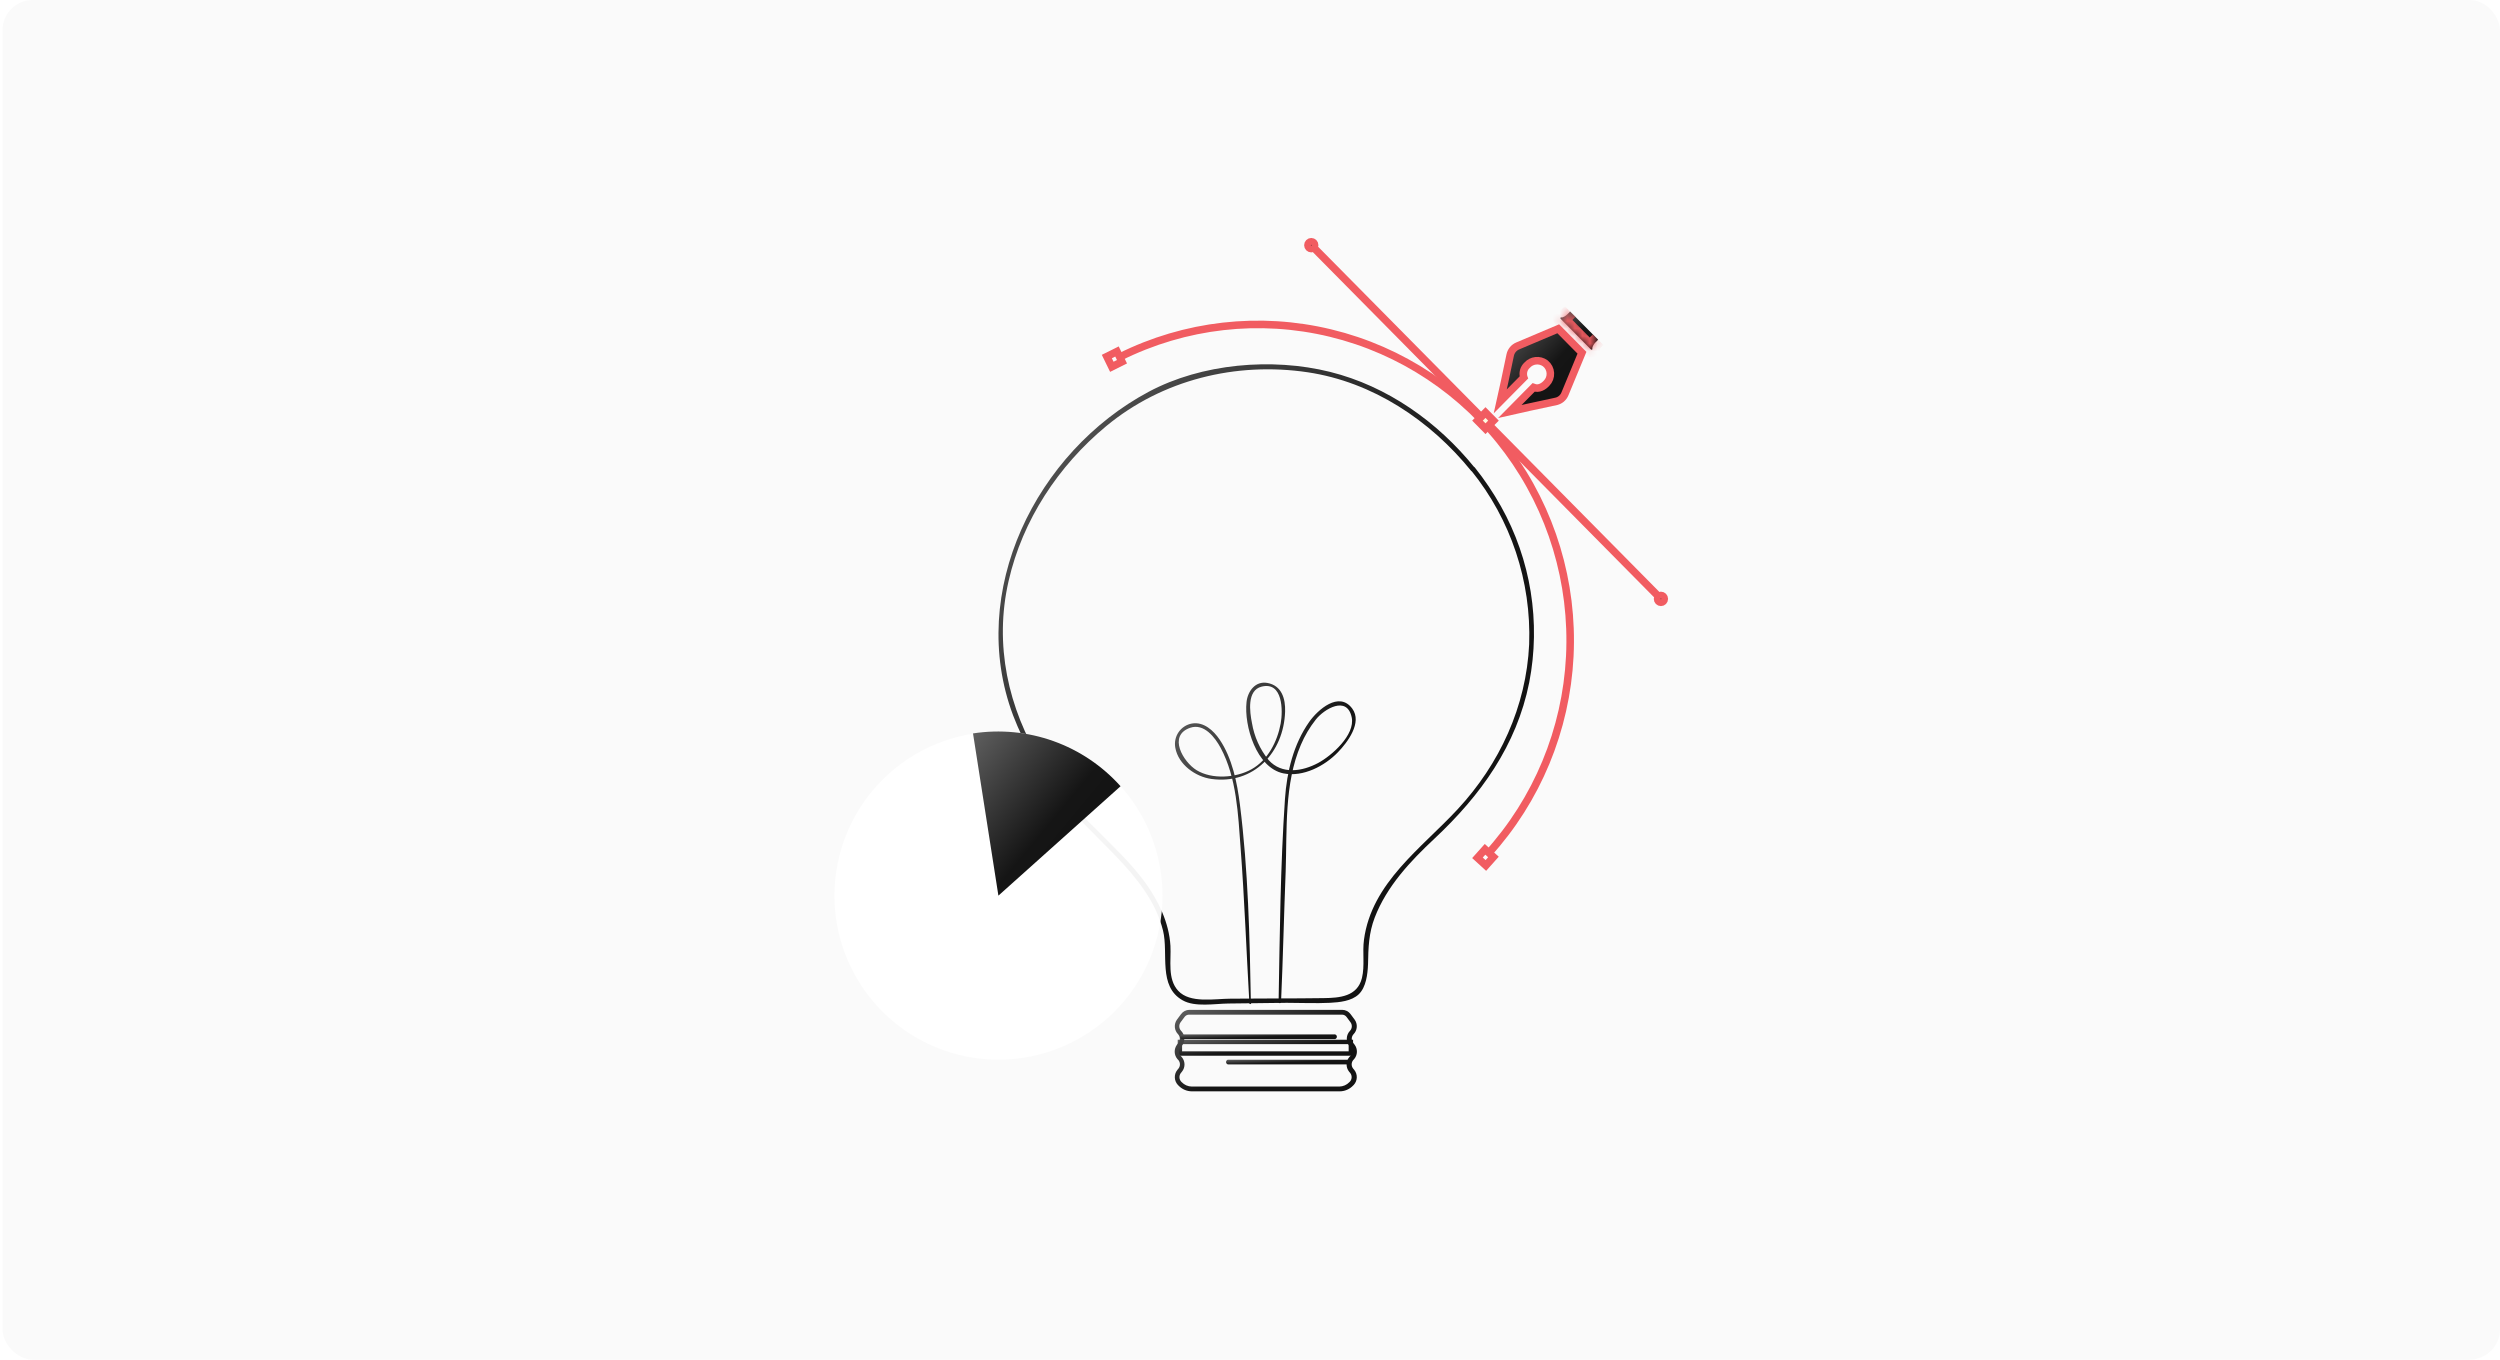 <svg xmlns="http://www.w3.org/2000/svg" width="331" height="180" viewBox="0 0 331 180" fill="none"><g clip-path="url(#clip0_538_3750)"><rect x="0.333" width="330.667" height="180" rx="4" fill="#FAFAFA"></rect><path d="M195.228 61.9C190.341 55.852 183.682 51.128 176.1 49.237C168.408 47.321 159.109 48.116 152.071 51.879C137.213 59.818 127.975 78.308 134.134 94.716C135.574 98.465 137.566 101.973 140.042 105.125C142.382 108.143 145.18 110.668 147.819 113.434C150.458 116.199 153.03 119.346 153.983 123.202C154.735 126.245 153.293 130.593 156.58 132.441C158.223 133.377 160.826 132.884 162.653 132.866L170.363 132.773C172.263 132.773 174.181 132.866 176.075 132.773C177.334 132.706 178.947 132.558 179.906 131.634C180.865 130.71 181.079 128.992 181.128 127.643C181.164 125.493 181.226 123.528 182.014 121.484C183.608 117.345 186.73 114.019 189.907 111.05C196.017 105.334 200.794 98.732 202.468 90.368C204.021 82.382 202.691 74.101 198.717 67.018C197.702 65.214 196.544 63.496 195.253 61.881C194.996 61.561 194.556 62.011 194.807 62.325C200.035 68.793 202.756 76.954 202.462 85.292C202.077 93.54 198.552 101.152 192.998 107.139C188.227 112.294 181.598 116.858 180.59 124.421C180.364 126.097 180.718 127.84 180.321 129.49C179.71 131.954 177.358 132.12 175.25 132.151C171.151 132.213 167.045 132.182 162.94 132.225C160.838 132.225 157.551 132.884 155.987 131.172C154.545 129.601 155.077 127.168 154.967 125.228C154.784 122.149 153.366 119.242 151.582 116.796C149.676 114.197 147.306 111.986 145.045 109.72C142.353 107.112 139.97 104.198 137.946 101.035C133.443 93.767 131.611 85.311 133.541 76.916C135.374 68.854 140.139 61.66 146.45 56.431C153.88 50.272 163.661 47.876 173.155 49.292C181.751 50.579 189.345 55.642 194.782 62.343C195.039 62.664 195.479 62.233 195.228 61.9Z" fill="url(#paint0_linear_538_3750)"></path><path d="M179.146 139.776H155.931V137.661H179.146V139.776ZM156.508 139.194H178.562V138.243H156.508V139.194Z" fill="url(#paint1_linear_538_3750)"></path><path d="M177.346 144.494H157.795C157.465 144.491 157.139 144.421 156.835 144.289C156.532 144.156 156.258 143.965 156.03 143.724L155.944 143.638C155.701 143.372 155.559 143.028 155.546 142.666C155.532 142.305 155.648 141.95 155.871 141.667L156.03 141.476C156.155 141.319 156.223 141.123 156.223 140.922C156.223 140.72 156.155 140.525 156.03 140.367L155.901 140.232C155.673 139.969 155.541 139.635 155.529 139.286C155.517 138.937 155.625 138.595 155.834 138.316L156.042 138.052C156.162 137.888 156.222 137.687 156.211 137.483C156.2 137.28 156.118 137.086 155.981 136.937C155.729 136.684 155.576 136.348 155.549 135.991C155.523 135.634 155.624 135.279 155.834 134.991L156.378 134.258C156.505 134.086 156.67 133.947 156.86 133.851C157.05 133.755 157.259 133.704 157.471 133.703H177.712C177.925 133.704 178.134 133.755 178.324 133.851C178.513 133.947 178.678 134.086 178.806 134.258L179.349 134.991C179.561 135.278 179.663 135.634 179.636 135.991C179.609 136.349 179.455 136.684 179.203 136.937C179.065 137.086 178.984 137.28 178.973 137.483C178.962 137.687 179.021 137.888 179.142 138.052L179.349 138.316C179.559 138.595 179.667 138.937 179.655 139.286C179.642 139.635 179.511 139.969 179.282 140.232L179.154 140.367C179.029 140.525 178.961 140.72 178.961 140.922C178.961 141.123 179.029 141.319 179.154 141.476L179.313 141.667C179.536 141.95 179.651 142.305 179.638 142.666C179.624 143.028 179.483 143.372 179.24 143.638L179.154 143.724C178.92 143.97 178.64 144.165 178.329 144.297C178.018 144.43 177.683 144.497 177.346 144.494ZM157.453 134.338C157.335 134.335 157.219 134.361 157.113 134.412C157.007 134.463 156.914 134.539 156.842 134.633L156.298 135.366C156.183 135.531 156.126 135.732 156.14 135.934C156.153 136.136 156.235 136.327 156.372 136.475C156.626 136.732 156.779 137.074 156.802 137.436C156.826 137.798 156.718 138.157 156.5 138.446L156.292 138.711C156.176 138.87 156.116 139.064 156.123 139.262C156.13 139.46 156.202 139.65 156.329 139.801L156.451 139.936C156.686 140.202 156.819 140.542 156.828 140.897C156.837 141.253 156.721 141.599 156.5 141.876L156.341 142.074C156.217 142.236 156.153 142.436 156.16 142.641C156.166 142.845 156.244 143.041 156.378 143.194L156.463 143.281C156.81 143.642 157.285 143.85 157.783 143.86H177.333C177.832 143.85 178.306 143.642 178.653 143.281L178.739 143.194C178.873 143.041 178.95 142.845 178.957 142.641C178.963 142.436 178.899 142.236 178.775 142.074L178.616 141.883C178.395 141.605 178.279 141.257 178.288 140.9C178.297 140.544 178.43 140.203 178.665 139.936L178.794 139.801C178.918 139.648 178.989 139.458 178.995 139.261C179 139.064 178.94 138.87 178.824 138.711L178.622 138.446C178.403 138.158 178.295 137.8 178.317 137.437C178.34 137.075 178.492 136.733 178.745 136.475C178.882 136.327 178.965 136.136 178.978 135.934C178.992 135.732 178.935 135.531 178.818 135.366L178.274 134.633C178.202 134.539 178.11 134.463 178.004 134.412C177.898 134.361 177.781 134.335 177.663 134.338H157.453Z" fill="url(#paint2_linear_538_3750)"></path><path d="M165.616 132.792C165.469 124.083 165.255 115.189 164.168 106.541C163.801 103.622 163.147 100.382 161.48 97.919C160.667 96.724 159.384 95.535 157.814 95.794C157.458 95.856 157.117 95.99 156.813 96.188C156.509 96.385 156.246 96.641 156.041 96.942C155.837 97.242 155.693 97.581 155.62 97.938C155.547 98.295 155.545 98.663 155.614 99.021C156.024 101.245 158.296 102.852 160.404 103.135C165.976 103.899 169.972 99.649 170.149 94.205C170.204 92.499 169.697 90.755 167.778 90.417C166.214 90.146 165.2 91.507 165.041 92.942C164.693 96.102 166.355 101.67 169.929 102.396C172.525 102.92 175.385 101.423 177.138 99.6C178.391 98.307 180.407 95.671 179.038 93.817C177.285 91.445 174.456 93.995 173.344 95.572C171.255 98.541 170.381 102.168 170.131 105.753C169.52 114.696 169.446 123.707 169.287 132.662C169.287 132.872 169.599 132.872 169.611 132.662C169.868 126.904 169.996 121.145 170.222 115.386C170.412 109.88 170.021 103.764 172.238 98.608C172.746 97.412 173.41 96.29 174.212 95.27C175.311 93.878 178.348 92.037 178.965 94.975C179.454 97.309 176.289 100.074 174.523 101.017C172.403 102.15 169.715 102.569 167.968 100.635C166.815 99.216 166.053 97.517 165.756 95.707C165.469 94.266 165.066 91.396 167.039 90.909C169.862 90.207 169.874 94.106 169.562 95.788C169.122 98.177 167.87 100.653 165.683 101.86C163.618 103 160.471 103.222 158.425 101.971C156.665 100.893 154.576 97.389 157.588 96.354C159.421 95.738 160.875 97.635 161.62 99.027C163.746 103.006 163.923 107.81 164.253 112.22C164.773 119.088 165.023 125.967 165.42 132.841C165.42 132.977 165.64 132.983 165.64 132.841L165.616 132.792Z" fill="url(#paint3_linear_538_3750)"></path><path d="M176.601 137.571H156.476C156.41 137.552 156.351 137.512 156.31 137.456C156.268 137.401 156.245 137.333 156.245 137.263C156.245 137.194 156.268 137.126 156.31 137.07C156.351 137.015 156.41 136.974 156.476 136.955H176.601C176.648 136.942 176.698 136.939 176.746 136.948C176.794 136.957 176.84 136.978 176.879 137.008C176.918 137.037 176.95 137.076 176.972 137.12C176.994 137.165 177.005 137.214 177.005 137.263C177.005 137.313 176.994 137.362 176.972 137.406C176.95 137.45 176.918 137.489 176.879 137.519C176.84 137.549 176.794 137.569 176.746 137.578C176.698 137.587 176.648 137.585 176.601 137.571Z" fill="url(#paint4_linear_538_3750)"></path><path d="M178.653 140.922H162.561C162.494 140.903 162.436 140.862 162.394 140.807C162.353 140.751 162.33 140.683 162.33 140.614C162.33 140.544 162.353 140.477 162.394 140.421C162.436 140.365 162.494 140.325 162.561 140.306H178.653C178.719 140.325 178.778 140.365 178.819 140.421C178.861 140.477 178.883 140.544 178.883 140.614C178.883 140.683 178.861 140.751 178.819 140.807C178.778 140.862 178.719 140.903 178.653 140.922Z" fill="url(#paint5_linear_538_3750)"></path><path d="M148.249 47.274C156.902 42.952 166.778 41.829 176.164 44.099C185.55 46.369 193.855 51.889 199.641 59.702C205.426 67.515 208.327 77.13 207.841 86.879C207.355 96.629 203.512 105.9 196.979 113.084" stroke="#F15C61" stroke-miterlimit="10"></path><path d="M173.849 32.701L219.437 78.815" stroke="#F15C61" stroke-miterlimit="10"></path><path d="M147.888 46.536L146.544 47.206L147.207 48.565L148.55 47.895L147.888 46.536Z" stroke="#F15C61" stroke-miterlimit="10"></path><path d="M196.678 54.62L195.619 55.691L196.678 56.763L197.737 55.691L196.678 54.62Z" fill="#FDFAE0" stroke="#F15C61" stroke-miterlimit="10"></path><path d="M196.62 112.449L195.616 113.573L196.728 114.589L197.732 113.464L196.62 112.449Z" stroke="#F15C61" stroke-miterlimit="10"></path><path d="M220.353 79.292C220.353 79.549 220.148 79.749 219.907 79.749C219.666 79.749 219.461 79.549 219.461 79.292C219.461 79.034 219.666 78.835 219.907 78.835C220.148 78.835 220.353 79.034 220.353 79.292Z" fill="url(#paint6_linear_538_3750)" stroke="#F15C61"></path><path d="M174.059 32.463C174.059 32.72 173.854 32.919 173.613 32.919C173.372 32.919 173.167 32.72 173.167 32.463C173.167 32.205 173.372 32.006 173.613 32.006C173.854 32.006 174.059 32.205 174.059 32.463Z" fill="url(#paint7_linear_538_3750)" stroke="#F15C61"></path><path d="M199.193 50.607L199.95 47.007C199.95 47.007 199.95 47.006 199.95 47.006C200.008 46.739 200.128 46.49 200.3 46.281C200.473 46.072 200.692 45.908 200.94 45.804L200.94 45.804L206.312 43.529L209.452 46.702L207.2 52.144L207.2 52.144L207.198 52.148C207.096 52.4 206.935 52.623 206.729 52.797C206.523 52.97 206.278 53.09 206.017 53.145L206.016 53.146L202.455 53.912L202.455 53.912L202.45 53.913L199.899 54.486L203.045 51.3C203.756 51.569 204.381 51.157 204.767 50.736C204.938 50.562 205.071 50.354 205.157 50.125C205.245 49.893 205.283 49.645 205.269 49.397C205.255 49.149 205.189 48.907 205.076 48.687C204.962 48.466 204.803 48.272 204.609 48.117L204.602 48.111L204.595 48.106C204.23 47.837 203.779 47.715 203.33 47.765C202.892 47.814 202.488 48.022 202.193 48.348C201.976 48.544 201.819 48.798 201.74 49.079C201.657 49.373 201.662 49.684 201.753 49.975L201.756 49.983L198.629 53.145L199.191 50.612L199.191 50.612L199.193 50.607Z" fill="url(#paint8_linear_538_3750)" stroke="#F15C61"></path><mask id="path-16-inside-1_538_3750" fill="white"><path d="M207.88 41.243L207.486 41.646C207.295 41.839 207.055 41.975 206.793 42.04C206.77 42.019 206.74 42.007 206.709 42.007C206.679 42.007 206.649 42.019 206.626 42.04C206.604 42.062 206.592 42.093 206.592 42.124C206.592 42.156 206.604 42.186 206.626 42.209L210.645 46.274C210.668 46.295 210.698 46.307 210.729 46.307C210.759 46.307 210.789 46.295 210.812 46.274C210.832 46.251 210.843 46.221 210.843 46.19C210.843 46.159 210.832 46.129 210.812 46.105C210.871 45.825 211.009 45.568 211.21 45.365L211.591 44.98"></path></mask><path d="M207.88 41.243L207.486 41.646C207.295 41.839 207.055 41.975 206.793 42.04C206.77 42.019 206.74 42.007 206.709 42.007C206.679 42.007 206.649 42.019 206.626 42.04C206.604 42.062 206.592 42.093 206.592 42.124C206.592 42.156 206.604 42.186 206.626 42.209L210.645 46.274C210.668 46.295 210.698 46.307 210.729 46.307C210.759 46.307 210.789 46.295 210.812 46.274C210.832 46.251 210.843 46.221 210.843 46.19C210.843 46.159 210.832 46.129 210.812 46.105C210.871 45.825 211.009 45.568 211.21 45.365L211.591 44.98" fill="url(#paint9_linear_538_3750)"></path><path d="M207.486 41.646L208.197 42.349L208.201 42.345L207.486 41.646ZM206.793 42.04L206.116 42.776L206.511 43.139L207.032 43.011L206.793 42.04ZM206.626 42.04L205.949 41.303L205.926 41.325L205.904 41.347L206.626 42.04ZM206.626 42.209L205.904 42.901L205.91 42.906L205.915 42.912L206.626 42.209ZM210.645 46.274L209.934 46.977L209.951 46.994L209.968 47.01L210.645 46.274ZM210.812 46.274L211.489 47.01L211.535 46.968L211.576 46.92L210.812 46.274ZM210.812 46.105L209.834 45.899L209.733 46.377L210.048 46.751L210.812 46.105ZM211.21 45.365L211.921 46.068L211.921 46.068L211.21 45.365ZM207.165 40.544L206.771 40.947L208.201 42.345L208.595 41.942L207.165 40.544ZM206.776 40.942C206.713 41.005 206.636 41.048 206.553 41.069L207.032 43.011C207.474 42.902 207.877 42.672 208.197 42.349L206.776 40.942ZM207.47 41.303C207.263 41.114 206.992 41.007 206.709 41.007V43.007C206.488 43.007 206.277 42.924 206.116 42.776L207.47 41.303ZM206.709 41.007C206.427 41.007 206.156 41.114 205.949 41.303L207.303 42.776C207.142 42.924 206.931 43.007 206.709 43.007V41.007ZM205.904 41.347C205.703 41.557 205.592 41.836 205.592 42.124H207.592C207.592 42.349 207.506 42.567 207.348 42.732L205.904 41.347ZM205.592 42.124C205.592 42.412 205.703 42.691 205.904 42.901L207.348 41.516C207.506 41.681 207.592 41.899 207.592 42.124H205.592ZM205.915 42.912L209.934 46.977L211.356 45.571L207.337 41.505L205.915 42.912ZM209.968 47.01C210.175 47.2 210.446 47.307 210.729 47.307V45.307C210.95 45.307 211.161 45.39 211.322 45.538L209.968 47.01ZM210.729 47.307C211.011 47.307 211.282 47.2 211.489 47.01L210.135 45.538C210.296 45.39 210.507 45.307 210.729 45.307V47.307ZM211.576 46.92C211.749 46.715 211.843 46.456 211.843 46.19H209.843C209.843 45.985 209.915 45.786 210.048 45.628L211.576 46.92ZM211.843 46.19C211.843 45.923 211.749 45.664 211.576 45.459L210.048 46.751C209.915 46.593 209.843 46.394 209.843 46.19H211.843ZM211.79 46.312C211.81 46.218 211.856 46.134 211.921 46.068L210.499 44.661C210.163 45.002 209.932 45.431 209.834 45.899L211.79 46.312ZM211.921 46.068L212.302 45.682L210.88 44.276L210.499 44.662L211.921 46.068Z" fill="#F15C61" mask="url(#path-16-inside-1_538_3750)"></path><g opacity="0.95" filter="url(#filter0_d_538_3750)"><path d="M132.188 140.306C127.893 140.304 123.695 139.028 120.125 136.641C116.555 134.254 113.773 130.862 112.131 126.894C110.488 122.927 110.059 118.561 110.898 114.35C111.737 110.138 113.806 106.27 116.843 103.234C119.88 100.198 123.749 98.13 127.962 97.292C132.174 96.454 136.54 96.884 140.508 98.527C144.476 100.169 147.868 102.952 150.255 106.521C152.642 110.091 153.917 114.288 153.919 118.583C153.919 121.436 153.357 124.261 152.265 126.897C151.172 129.533 149.572 131.927 147.554 133.945C145.536 135.962 143.14 137.562 140.504 138.653C137.867 139.745 135.041 140.306 132.188 140.306Z" fill="white"></path></g><g filter="url(#filter1_d_538_3750)"><path d="M132.188 118.583L128.826 97.104C132.408 96.552 136.07 96.902 139.482 98.123C142.893 99.344 145.945 101.398 148.362 104.098L132.188 118.583Z" fill="url(#paint10_linear_538_3750)"></path></g></g><defs><filter id="filter0_d_538_3750" x="82.78" y="77.175" width="102.839" height="102.831" filterUnits="userSpaceOnUse" color-interpolation-filters="sRGB"><feGaussianBlur stdDeviation="13.35"></feGaussianBlur></filter><filter id="filter1_d_538_3750" x="101.126" y="77.15" width="78.935" height="81.133" filterUnits="userSpaceOnUse" color-interpolation-filters="sRGB"><feGaussianBlur stdDeviation="13.35"></feGaussianBlur></filter><linearGradient id="paint0_linear_538_3750" x1="132.908" y1="49.115" x2="217.517" y2="114.299" gradientUnits="userSpaceOnUse"><stop stop-color="#5E5E5E"></stop><stop offset="0.536" stop-color="#151515"></stop><stop offset="1" stop-color="#111111"></stop></linearGradient><linearGradient id="paint1_linear_538_3750" x1="156.163" y1="137.683" x2="156.59" y2="142.007" gradientUnits="userSpaceOnUse"><stop stop-color="#5E5E5E"></stop><stop offset="0.536" stop-color="#151515"></stop><stop offset="1" stop-color="#111111"></stop></linearGradient><linearGradient id="paint2_linear_538_3750" x1="155.769" y1="133.816" x2="164.521" y2="151.842" gradientUnits="userSpaceOnUse"><stop stop-color="#5E5E5E"></stop><stop offset="0.536" stop-color="#151515"></stop><stop offset="1" stop-color="#111111"></stop></linearGradient><linearGradient id="paint3_linear_538_3750" x1="155.803" y1="90.825" x2="191.686" y2="109.412" gradientUnits="userSpaceOnUse"><stop stop-color="#5E5E5E"></stop><stop offset="0.536" stop-color="#151515"></stop><stop offset="1" stop-color="#111111"></stop></linearGradient><linearGradient id="paint4_linear_538_3750" x1="156.453" y1="136.95" x2="156.497" y2="138.27" gradientUnits="userSpaceOnUse"><stop stop-color="#5E5E5E"></stop><stop offset="0.536" stop-color="#151515"></stop><stop offset="1" stop-color="#111111"></stop></linearGradient><linearGradient id="paint5_linear_538_3750" x1="162.496" y1="140.312" x2="162.547" y2="141.582" gradientUnits="userSpaceOnUse"><stop stop-color="#5E5E5E"></stop><stop offset="0.536" stop-color="#151515"></stop><stop offset="1" stop-color="#111111"></stop></linearGradient><linearGradient id="paint6_linear_538_3750" x1="218.98" y1="78.355" x2="220.947" y2="80.146" gradientUnits="userSpaceOnUse"><stop stop-color="#5E5E5E"></stop><stop offset="0.536" stop-color="#151515"></stop><stop offset="1" stop-color="#111111"></stop></linearGradient><linearGradient id="paint7_linear_538_3750" x1="172.686" y1="31.526" x2="174.653" y2="33.317" gradientUnits="userSpaceOnUse"><stop stop-color="#5E5E5E"></stop><stop offset="0.536" stop-color="#151515"></stop><stop offset="1" stop-color="#111111"></stop></linearGradient><linearGradient id="paint8_linear_538_3750" x1="197.91" y1="43.065" x2="210.636" y2="54.666" gradientUnits="userSpaceOnUse"><stop stop-color="#5E5E5E"></stop><stop offset="0.536" stop-color="#151515"></stop><stop offset="1" stop-color="#111111"></stop></linearGradient><linearGradient id="paint9_linear_538_3750" x1="206.642" y1="41.296" x2="211.845" y2="46.027" gradientUnits="userSpaceOnUse"><stop stop-color="#5E5E5E"></stop><stop offset="0.536" stop-color="#151515"></stop><stop offset="1" stop-color="#111111"></stop></linearGradient><linearGradient id="paint10_linear_538_3750" x1="129.022" y1="97.076" x2="151.06" y2="115.325" gradientUnits="userSpaceOnUse"><stop stop-color="#5E5E5E"></stop><stop offset="0.536" stop-color="#151515"></stop><stop offset="1" stop-color="#111111"></stop></linearGradient><clipPath id="clip0_538_3750"><rect x="0.333" width="330.667" height="180" rx="4" fill="white"></rect></clipPath></defs></svg>